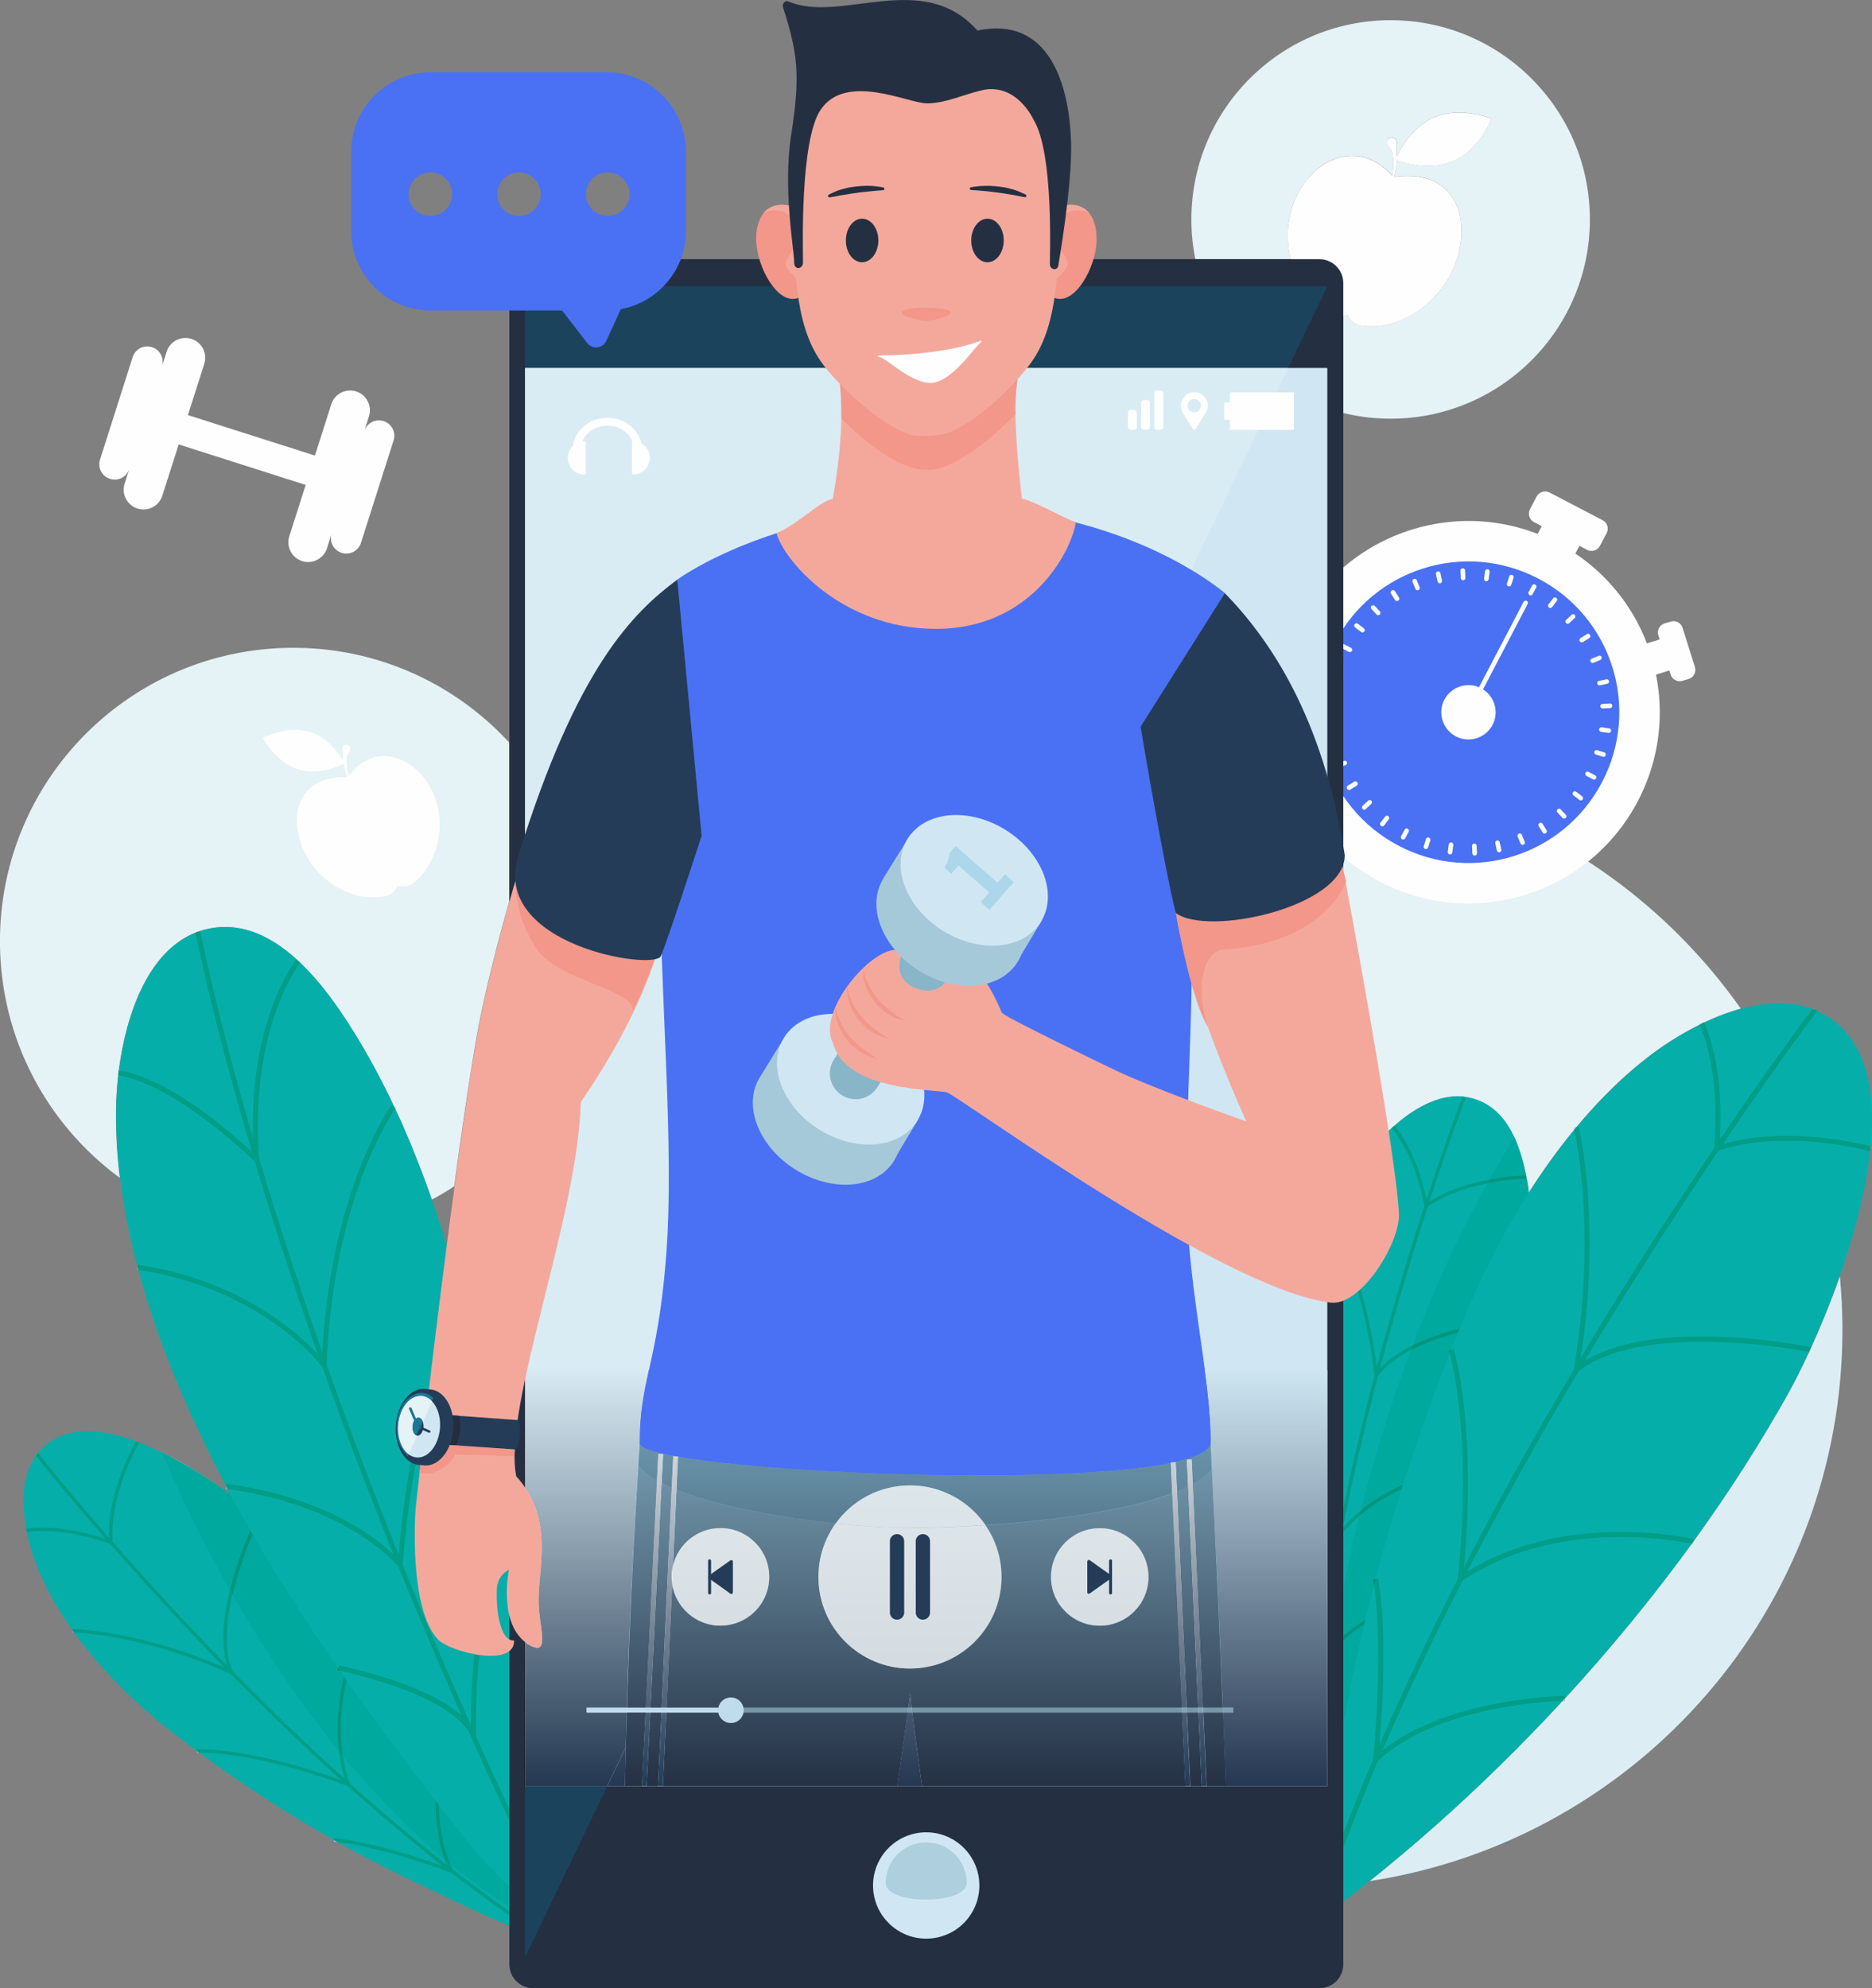 <svg xmlns="http://www.w3.org/2000/svg" xmlns:xlink="http://www.w3.org/1999/xlink" xml:space="preserve" width="165.865" height="176.169" style="shape-rendering:geometricPrecision;text-rendering:geometricPrecision;image-rendering:optimizeQuality;fill-rule:evenodd;clip-rule:evenodd" viewBox="0 0 1079.51 1146.56"><rect x="0" y="0" width="1079.51" height="1146.56" fill="#808080" stroke="none"/><defs><linearGradient id="id0" x1="532.23" x2="532.23" y1="1029.14" y2="787.83" gradientUnits="userSpaceOnUse"><stop offset="0" style="stop-opacity:1;stop-color:#698a9e"/><stop offset="1" style="stop-opacity:1;stop-color:#afcfde"/></linearGradient><linearGradient id="id1" x1="532.23" x2="532.23" y1="1029.14" y2="787.83" gradientUnits="userSpaceOnUse"><stop offset="0" style="stop-opacity:1;stop-color:#6c8fa5"/><stop offset="1" style="stop-opacity:1;stop-color:#d0e7f3"/></linearGradient><linearGradient id="id2" x1="532.23" x2="532.23" y1="1029.14" y2="787.83" gradientUnits="userSpaceOnUse"><stop offset="0" style="stop-opacity:1;stop-color:#cdd4d9"/><stop offset="1" style="stop-opacity:1;stop-color:#e3edf1"/></linearGradient><linearGradient id="id3" x1="532.23" x2="532.23" y1="1029.14" y2="787.83" gradientUnits="userSpaceOnUse"><stop offset="0" style="stop-opacity:1;stop-color:#263852"/><stop offset="1" style="stop-opacity:1;stop-color:#d0e7f3"/></linearGradient><linearGradient id="id4" x1="532.23" x2="532.23" y1="1029.14" y2="787.83" gradientUnits="userSpaceOnUse"><stop offset="0" style="stop-opacity:1;stop-color:#253145"/><stop offset="1" style="stop-opacity:1;stop-color:#89b5c9"/></linearGradient><linearGradient id="id5" x1="532.23" x2="532.23" y1="1029.14" y2="787.83" gradientUnits="userSpaceOnUse"><stop offset="0" style="stop-opacity:1;stop-color:#262f42"/><stop offset="1" style="stop-opacity:1;stop-color:#78abc2"/></linearGradient><linearGradient id="id6" x1="532.23" x2="532.23" y1="1029.14" y2="787.83" gradientUnits="userSpaceOnUse"><stop offset="0" style="stop-opacity:1;stop-color:#6c8fa5"/><stop offset="1" style="stop-opacity:1;stop-color:#d4e9f3"/></linearGradient><linearGradient id="id7" x1="532.23" x2="532.23" y1="1029.14" y2="787.83" gradientUnits="userSpaceOnUse"><stop offset="0" style="stop-opacity:1;stop-color:#243c57"/><stop offset="1" style="stop-opacity:1;stop-color:#fefefe"/></linearGradient><linearGradient id="id8" x1="532.23" x2="532.23" y1="1029.14" y2="787.83" gradientUnits="userSpaceOnUse"><stop offset="0" style="stop-opacity:1;stop-color:#cdd4d9"/><stop offset="1" style="stop-opacity:1;stop-color:#e7eff3"/></linearGradient><linearGradient id="id9" x1="532.23" x2="532.23" y1="1029.14" y2="787.83" gradientUnits="userSpaceOnUse"><stop offset="0" style="stop-opacity:1;stop-color:#6c91a8"/><stop offset="1" style="stop-opacity:1;stop-color:#e5f2f6"/></linearGradient><linearGradient xlink:href="#id3" id="id10" x1="532.23" x2="532.23" y1="1029.14" y2="787.83" gradientUnits="userSpaceOnUse"/><linearGradient xlink:href="#id7" id="id11" x1="532.23" x2="532.23" y1="1029.14" y2="787.83" gradientUnits="userSpaceOnUse"/><linearGradient xlink:href="#id9" id="id12" x1="532.23" x2="532.23" y1="1029.14" y2="787.83" gradientUnits="userSpaceOnUse"/><linearGradient id="id13" x1="531.98" x2="531.98" y1="1029.14" y2="787.83" gradientUnits="userSpaceOnUse"><stop offset="0" style="stop-opacity:1;stop-color:#1e1f22"/><stop offset="1" style="stop-opacity:1;stop-color:#243042"/></linearGradient><linearGradient xlink:href="#id13" id="id14" x1="531.98" x2="531.98" y1="1029.14" y2="787.83" gradientUnits="userSpaceOnUse"/><linearGradient xlink:href="#id7" id="id15" x1="532.23" x2="532.23" y1="1029.14" y2="787.83" gradientUnits="userSpaceOnUse"/><linearGradient xlink:href="#id9" id="id16" x1="532.23" x2="532.23" y1="1029.14" y2="787.83" gradientUnits="userSpaceOnUse"/><linearGradient id="id17" x1="532.47" x2="532.47" y1="1029.14" y2="787.83" gradientUnits="userSpaceOnUse"><stop offset="0" style="stop-opacity:1;stop-color:#cdd8de"/><stop offset="1" style="stop-opacity:1;stop-color:#fefefe"/></linearGradient><linearGradient xlink:href="#id3" id="id18" x1="532.23" x2="532.23" y1="1029.14" y2="787.83" gradientUnits="userSpaceOnUse"/><linearGradient xlink:href="#id7" id="id19" x1="532.23" x2="532.23" y1="1029.14" y2="787.83" gradientUnits="userSpaceOnUse"/><linearGradient xlink:href="#id8" id="id20" x1="532.23" x2="532.23" y1="1029.14" y2="787.83" gradientUnits="userSpaceOnUse"/><linearGradient xlink:href="#id1" id="id21" x1="532.23" x2="532.23" y1="1029.14" y2="787.83" gradientUnits="userSpaceOnUse"/><linearGradient xlink:href="#id8" id="id22" x1="532.23" x2="532.23" y1="1029.14" y2="787.83" gradientUnits="userSpaceOnUse"/><linearGradient id="id23" x1="532.23" x2="532.23" y1="1029.14" y2="787.83" gradientUnits="userSpaceOnUse"><stop offset="0" style="stop-opacity:1;stop-color:#253952"/><stop offset="1" style="stop-opacity:1;stop-color:#d4eaf4"/></linearGradient><linearGradient xlink:href="#id9" id="id24" x1="532.23" x2="532.23" y1="1029.14" y2="787.83" gradientUnits="userSpaceOnUse"/><linearGradient id="id25" x1="532.23" x2="532.23" y1="1029.14" y2="787.83" gradientUnits="userSpaceOnUse"><stop offset="0" style="stop-opacity:1;stop-color:#253952"/><stop offset="1" style="stop-opacity:1;stop-color:#d9ecf4"/></linearGradient><style>.fil10,.fil6,.fil9{fill:#008468;fill-rule:nonzero}.fil6,.fil9{fill:#00957d}.fil6{fill:#009d87}.fil4,.fil43,.fil8{fill:#00a99e;fill-rule:nonzero}.fil4,.fil43{fill:#06aeaa}.fil43{fill:#1b7899}.fil16,.fil19,.fil24{fill:#1c435c;fill-rule:nonzero}.fil16,.fil24{fill:#243042}.fil24{fill:#243c57}.fil20,.fil3,.fil5{fill:#4a71f3;fill-rule:nonzero}.fil20,.fil5{fill:#89b5c9}.fil5{fill:#95c4df}.fil15,.fil23,.fil57{fill:#a6c9d9;fill-rule:nonzero}.fil15,.fil57{fill:#b1d8e9}.fil57{fill:#c0dbeb}.fil1,.fil11,.fil17{fill:#d0e7f3;fill-rule:nonzero}.fil1,.fil11{fill:#d9ecf4}.fil1{fill:#e5f2f6}.fil2,.fil21,.fil22{fill:#f29789;fill-rule:nonzero}.fil2,.fil22{fill:#f4a89c}.fil2{fill:#fefefe}</style></defs><g id="Слой_x0020_1"><g id="_1356234059552"><path d="M789.88 1084.68c38.82-31.01 76.36-66.07 111.14-103.76h1.42v-1.42c26.12-28.46 50.67-58.34 73.1-89.13.35.07.57.14.57.14l.35-1.42c20.44-28.25 39.03-57.2 55.28-86.44 3.26-5.82 7.17-13.63 11.43-22.78.21 0 .28.07.35.07l.28-1.42c5.61-12.28 11.71-26.9 17.17-42.51.99 10.15 1.49 20.44 1.49 30.8 0 160.95-118.16 294.23-272.45 317.94l-.14-.07z" style="fill:#ddedf4;fill-rule:nonzero"/><path d="M774.62 687.54V446.75c94.67 9.94 177.14 60.96 229.23 134.91-7.24 1.99-14.34 4.75-21.15 7.95l-.35.21c-10.43 4.97-20.01 10.93-27.75 16.54-16.61 12.13-31.79 27.11-45.63 43.72l-1.42.35c0 .07.07.43.21 1.06-9.22 11.21-17.81 23.21-25.76 35.56-.64-3.19-1.28-6.17-1.99-9.02v-.21h-.07c-.14-.71-.35-1.42-.57-2.13-4.69-22.78-14.98-40.59-35.2-43.15l-.92-.35s-.07.14-.07.21c-.92-.07-1.92-.14-2.84-.14-12.85 0-25.76 7.66-36.34 16.96l-.14.07c-5.89 5.18-11.07 10.86-15.05 16.04-5.32 6.88-10.08 14.33-14.34 22.21h.14zM249.1 692.01c-6.25-17.88-13.2-35.48-21.22-52.59l.43-.64-1.14-.85c-6.96-14.76-14.69-29.17-23.35-43.08-7.74-12.49-18.17-27.61-30.73-39.6l.07-.07-1.14-.92c-12.21-11.36-26.33-19.66-42.09-19.66-.92 0-1.91 0-2.84.07-4.68.28-9.01 1.21-12.99 2.62l-1.35.29s0 .14.07.21c-28.67 11.36-40.73 49.96-44.5 80.9l-.21 1.28h.07c-.57 5.18-.92 10.08-1.14 14.62-.5 14.69.21 29.59 2.06 44.64C27.16 648.43-.02 598.82-.02 542.76c0-93.39 75.72-169.19 169.19-169.19 49.25 0 93.61 21.08 124.48 54.65v91.62c-5.96 21.01-11.99 44.36-16.54 66.29-4.19 20.51-9.72 57.91-15.19 98.01A157.75 157.75 0 0 1 249 691.8l.07.21zM801.87 241.43c-9.37 0-18.52-1.14-27.25-3.26v-55.99c1.42-.35 2.27-.78 2.27-.78s2.2 5.6 8.44 6.39c1.7.21 3.41.29 5.11.29 21.43 0 42.3-16.47 49.32-37.62 8.02-23.85.28-48.97-27.89-48.97-2.48 0-5.11.21-7.88.57.14-.71.35-1.49.5-2.2.21-.85.28-1.7.5-2.63.14-.85.35-1.77.35-2.62.07-.78.14-1.49.21-2.2 2.41.85 9.58 3.19 18.03 3.19 4.61 0 9.58-.71 14.26-2.7 15.33-6.53 22.28-24.49 22.28-24.49s-8.52-3.48-18.81-3.48c-4.61 0-9.58.71-14.26 2.7-12.21 5.18-19.09 17.6-21.43 22.5v-.43c0-.78 0-1.49-.07-2.27-.07-.71-.07-1.42-.07-2.06 0-.57-.07-1.06-.07-1.42 0-.78.07-1.28.07-1.28.14-.92-.14-1.84-.92-2.56-.57-.49-1.28-.78-1.92-.78-.78 0-1.56.29-2.13.92-1.06 1.14-.99 2.98.14 4.05 0 0 .35.35.85.92.21.28.57.71.78 1.14.21.43.35.92.57 1.49.21.57.29 1.21.35 1.92.07.71.21 1.49.21 2.27s0 1.63.07 2.41c.07.85-.07 1.7-.14 2.56-.07.85-.07 1.7-.29 2.56-.07.57-.21 1.13-.28 1.7-7.1-8.02-15.19-11.5-22.99-11.5-14.76 0-28.67 12.21-34.35 29.03-3.34 9.86-3.55 20.58-1.14 30.59h-55c-1.49-7.38-2.27-15.04-2.27-22.85 0-63.45 51.45-114.9 114.9-114.9 63.44 0 114.9 51.45 114.9 114.9s-51.45 114.9-114.9 114.9h-.07z" class="fil1"/><path d="M944.59 461.79c-28.18 54.01-94.81 74.87-148.82 46.7-54.01-28.17-74.87-94.81-46.7-148.82 28.17-54.01 94.81-74.87 148.82-46.7 54.01 28.18 74.87 94.81 46.7 148.82z" class="fil2"/><path d="m904.28 327.16-21.72-11.35 8.95-17.04 21.71 11.36z" class="fil2"/><path d="M922.66 314.74c-1.42 2.7-4.75 3.76-7.45 2.34l-30.59-15.97c-2.7-1.42-3.76-4.75-2.34-7.45l3.83-7.31c1.42-2.7 4.75-3.76 7.45-2.34l30.59 15.97c2.7 1.42 3.76 4.75 2.34 7.45l-3.83 7.31zM952.4 389.83l-5.54-17.89 13.98-4.4 5.61 17.89z" class="fil2"/><path d="M970.28 392.6c-2.91.92-6.03-.71-6.88-3.62l-7.1-22.57c-.92-2.91.71-6.03 3.62-6.89l3.48-1.06c2.91-.92 6.03.71 6.88 3.62l7.1 22.57c.92 2.91-.71 6.03-3.62 6.89l-3.48 1.06z" class="fil2"/><path d="M923.87 451c-22.21 42.58-74.73 59.05-117.24 36.76-42.51-22.21-59.05-74.73-36.76-117.31 22.21-42.58 74.73-59.04 117.24-36.76 42.58 22.21 59.05 74.73 36.76 117.31z" class="fil3"/><path d="M860.71 418c-3.98 7.66-13.48 10.65-21.15 6.67-7.66-4.05-10.64-13.48-6.67-21.15 4.05-7.66 13.48-10.65 21.15-6.67 7.66 4.04 10.65 13.48 6.67 21.15z" class="fil2"/><path d="M846.23 411.9c-.64-.35-.92-1.14-.57-1.77l32.93-63.02c.35-.64 1.14-.92 1.77-.57.64.35.92 1.14.57 1.77L848 411.33c-.35.64-1.13.92-1.77.57zM882.07 343.2c-.64-.35-.92-1.14-.57-1.77l1.99-3.76c.35-.64 1.14-.92 1.77-.57.64.35.92 1.14.57 1.77l-1.99 3.76c-.35.64-1.14.92-1.77.57zM808.55 484c-.64-.35-.92-1.14-.57-1.77l1.99-3.76c.35-.64 1.14-.92 1.77-.57.64.35.92 1.14.57 1.77l-1.99 3.76c-.35.64-1.14.92-1.77.57zM869.86 338.09c-.71-.21-1.07-.99-.85-1.63l1.28-4.04c.21-.71.92-1.07 1.63-.85.71.21 1.07.92.85 1.63l-1.28 4.05c-.21.71-.92 1.06-1.63.85zM821.89 489.54c-.71-.21-1.07-.92-.85-1.63l1.28-4.04c.21-.71.92-1.07 1.63-.85.71.21 1.06.92.85 1.63l-1.28 4.04c-.21.71-.99 1.07-1.63.85zM856.94 335.18c-.71-.07-1.21-.78-1.14-1.49l.57-4.26c.07-.71.78-1.21 1.49-1.14.71.07 1.21.78 1.13 1.49l-.57 4.26c-.07.71-.78 1.21-1.49 1.13zM836.01 492.73c-.71-.07-1.21-.78-1.14-1.49l.57-4.26c.07-.71.78-1.21 1.49-1.14.71.07 1.21.78 1.14 1.49l-.57 4.26c-.07.71-.78 1.21-1.49 1.13zM843.75 334.61c-.71 0-1.35-.5-1.35-1.28l-.21-4.26c0-.71.5-1.35 1.28-1.35.71 0 1.35.5 1.35 1.28l.21 4.26c0 .71-.57 1.35-1.28 1.35zM850.42 493.37c-.71 0-1.35-.57-1.35-1.28l-.21-4.26c0-.71.57-1.35 1.28-1.35.71 0 1.35.5 1.35 1.28l.21 4.26c0 .71-.57 1.35-1.28 1.35zM830.55 336.32c-.71.14-1.42-.28-1.56-.99l-.92-4.19c-.14-.71.28-1.42.99-1.56.71-.14 1.42.28 1.56.99l.92 4.19c.14.71-.29 1.42-.99 1.56zM864.75 491.45c-.71.14-1.42-.28-1.56-.99l-.92-4.19c-.14-.71.28-1.42.99-1.56.71-.14 1.42.28 1.56.99l.92 4.19c.14.71-.29 1.42-.99 1.56zM817.91 340.29c-.64.29-1.42-.07-1.7-.71l-1.63-3.98c-.28-.71.07-1.42.71-1.7.64-.29 1.42.07 1.7.71l1.63 3.98c.28.64 0 1.42-.71 1.7zM878.52 487.12c-.64.28-1.42-.07-1.7-.71l-1.63-3.98c-.28-.64.07-1.42.71-1.7.64-.28 1.42.07 1.7.71l1.63 3.98c.28.64-.07 1.42-.71 1.7zM806.2 346.39c-.64.35-1.42.21-1.77-.43l-2.27-3.62c-.43-.64-.21-1.42.43-1.84.64-.35 1.42-.21 1.84.43l2.27 3.62c.43.64.21 1.42-.43 1.84h-.07zM891.37 480.53c-.64.35-1.42.21-1.77-.43l-2.27-3.62c-.43-.64-.21-1.42.43-1.85.64-.43 1.42-.21 1.77.43l2.27 3.62c.35.64.21 1.42-.43 1.84zM795.63 354.41c-.5.5-1.35.43-1.85-.07l-2.91-3.12c-.5-.5-.43-1.35.07-1.84.5-.5 1.35-.43 1.85.07l2.91 3.12c.5.57.43 1.35-.07 1.84zM902.86 471.73c-.57.49-1.35.43-1.84-.07l-2.91-3.12c-.5-.57-.43-1.35.07-1.85s1.35-.43 1.84.07l2.91 3.12c.5.57.43 1.35-.07 1.85zM786.69 364.21c-.43.57-1.28.64-1.84.21l-3.41-2.62c-.57-.43-.71-1.28-.21-1.84.43-.57 1.28-.71 1.85-.21l3.4 2.62c.57.43.71 1.28.21 1.85zM912.58 461.08c-.43.57-1.28.71-1.84.21l-3.34-2.62c-.57-.43-.71-1.28-.28-1.84.43-.57 1.28-.71 1.84-.21l3.41 2.62c.57.43.71 1.28.21 1.85zM779.59 375.35c-.35.64-1.14.85-1.77.57l-3.76-1.99c-.64-.35-.92-1.14-.57-1.77.35-.64 1.14-.92 1.77-.57l3.76 1.99c.64.35.92 1.14.57 1.77zM920.39 448.87c-.35.64-1.14.92-1.77.57l-3.76-1.99c-.64-.35-.92-1.13-.57-1.77.35-.64 1.14-.92 1.77-.57l3.76 1.99c.64.35.92 1.14.57 1.77zM774.48 387.56c-.21.71-.99 1.07-1.63.85l-4.05-1.28c-.71-.21-1.06-.92-.85-1.63.21-.71.99-1.07 1.63-.85l4.04 1.28c.71.21 1.07.92.85 1.63zM925.93 435.53c-.21.71-.92 1.07-1.63.85l-4.05-1.28c-.71-.21-1.06-.92-.85-1.63.21-.71.92-1.06 1.63-.85l4.05 1.28c.71.21 1.06.99.85 1.63zM771.57 400.47c-.07.71-.78 1.21-1.49 1.14l-4.26-.57c-.71-.07-1.21-.78-1.14-1.49.07-.71.78-1.21 1.49-1.13l4.26.57c.71.07 1.21.78 1.14 1.49zM929.05 421.48c-.07.71-.71 1.21-1.49 1.14l-4.26-.57c-.71-.07-1.21-.78-1.14-1.49.07-.71.78-1.21 1.49-1.13l4.26.57c.71.07 1.21.78 1.14 1.49zM771 413.74c.07.71-.5 1.35-1.28 1.35l-4.26.21c-.71 0-1.35-.5-1.35-1.28 0-.71.5-1.35 1.28-1.35l4.26-.21c.71 0 1.35.5 1.35 1.28zM929.76 407c0 .71-.5 1.35-1.28 1.35l-4.26.21c-.71 0-1.35-.5-1.35-1.28-.07-.71.5-1.35 1.28-1.35l4.26-.21c.71-.07 1.35.49 1.35 1.28zM772.71 426.87c.14.71-.28 1.42-.99 1.56l-4.19.92c-.71.14-1.42-.28-1.56-.99-.14-.71.28-1.42.99-1.56l4.19-.92c.71-.14 1.42.28 1.56.99zM927.84 392.74c.14.71-.28 1.42-.99 1.56l-4.19.92c-.71.14-1.42-.29-1.56-.99-.14-.71.28-1.42.99-1.56l4.19-.92c.71-.14 1.42.28 1.56.99zM776.68 439.5c.28.64-.07 1.42-.71 1.7l-3.98 1.63c-.64.29-1.42-.07-1.7-.71-.28-.64.07-1.42.71-1.7l3.98-1.63c.64-.29 1.42.07 1.7.71zM923.51 378.9c.29.64-.07 1.42-.71 1.7l-3.9 1.63c-.64.28-1.42-.07-1.7-.71-.28-.64.07-1.42.71-1.7l3.98-1.63c.71-.28 1.42.07 1.7.71h-.07zM782.78 451.29c.43.64.21 1.42-.43 1.77l-3.62 2.27c-.64.43-1.42.21-1.85-.43-.43-.64-.21-1.42.43-1.85l3.62-2.27c.64-.35 1.42-.21 1.77.43l.07.07zM916.91 366.13c.35.64.21 1.42-.43 1.84l-3.62 2.27c-.64.35-1.42.21-1.84-.43-.43-.64-.21-1.42.43-1.84l3.62-2.27c.64-.43 1.42-.21 1.77.43h.07zM790.8 461.79c.5.57.43 1.35-.07 1.85l-3.12 2.91c-.5.5-1.35.43-1.84-.07-.5-.57-.43-1.35.07-1.85l3.12-2.91c.57-.5 1.35-.43 1.84.07zM908.11 354.63c.5.5.43 1.35-.07 1.84l-3.12 2.91c-.57.5-1.35.43-1.84-.07-.5-.57-.43-1.35.07-1.84l3.12-2.91c.57-.5 1.35-.43 1.84.07zM800.59 470.73c.57.43.64 1.28.21 1.84l-2.62 3.41c-.43.57-1.28.71-1.85.21-.57-.43-.71-1.28-.21-1.84l2.62-3.41c.43-.57 1.28-.71 1.84-.21zM897.47 344.83c.57.43.71 1.28.21 1.84l-2.63 3.41c-.43.57-1.28.71-1.84.21-.57-.43-.71-1.28-.21-1.84l2.63-3.41c.43-.57 1.28-.71 1.84-.21zM804 102.12c.14-.71.35-1.49.5-2.2.21-.85.28-1.7.5-2.63.14-.85.35-1.77.35-2.62.07-.78.14-1.49.21-2.2 3.69 1.35 18.95 6.17 32.29.5 15.33-6.53 22.28-24.49 22.28-24.49s-17.81-7.31-33.14-.78c-12.21 5.18-19.09 17.6-21.43 22.5v-.43c0-.78 0-1.49-.07-2.27-.07-.71-.07-1.42-.07-2.06 0-.57-.07-1.06-.07-1.42 0-.78.07-1.28.07-1.28.14-.92-.14-1.84-.92-2.56-1.13-1.06-2.98-.99-4.04.14-1.07 1.14-.99 2.98.14 4.05 0 0 .35.35.85.92.21.28.57.71.78 1.14.21.43.35.92.57 1.49.21.57.28 1.21.35 1.92.07.71.21 1.49.21 2.27s0 1.63.07 2.41c.07.85-.07 1.7-.14 2.56-.07.85-.07 1.7-.28 2.56-.07.57-.21 1.13-.28 1.7-20.51-23.13-48.69-8.23-57.34 17.53-7.45 22.14.64 48.61 19.23 61.46 6.25 4.33 12.28 1.14 12.28 1.14s2.2 5.61 8.44 6.39c23.14 2.91 46.77-14.48 54.43-37.33 8.73-25.9-1.21-53.37-35.77-48.4zM200.27 448.23c-.21-.57-.43-1.14-.64-1.77-.28-.64-.43-1.35-.57-2.06-.14-.71-.43-1.42-.5-2.13-.14-.64-.21-1.21-.35-1.77-2.91 1.42-14.9 6.67-26.33 3.12-13.06-4.04-20.3-18.1-20.3-18.1s13.91-7.52 26.97-3.48c10.36 3.19 17.11 12.77 19.37 16.54v-.35c-.07-.64-.14-1.21-.14-1.84 0-.57-.07-1.14-.14-1.7 0-.5 0-.85-.07-1.21-.07-.64-.14-1.06-.14-1.06-.21-.71 0-1.56.5-2.13.85-.99 2.34-1.06 3.34-.21.99.85 1.06 2.34.21 3.34 0 0-.28.29-.57.85-.14.28-.43.64-.5.99-.14.35-.21.78-.35 1.21-.14.43-.14.99-.14 1.63 0 .57-.07 1.21 0 1.84.07.64.07 1.35.14 1.99.07.71.21 1.35.35 2.06.14.71.21 1.42.43 2.06.14.5.29.92.43 1.42 14.83-20.65 39.03-10.86 48.33 9.44 7.95 17.46 3.55 39.74-10.5 51.81-4.75 4.05-9.94 1.92-9.94 1.92s-1.35 4.75-6.31 5.96c-18.67 4.33-39.39-7.88-47.55-25.83-9.3-20.44-3.55-43.64 25.12-42.51h-.14zM221.21 242.85a8.845 8.845 0 0 0-11.14 5.75l2.7-8.52c1.92-6.03-1.42-12.42-7.38-14.34-6.03-1.92-12.42 1.42-14.34 7.38l-9.44 29.59-73.24-23.35 9.44-29.59c1.92-6.03-1.42-12.42-7.38-14.33-6.03-1.92-12.42 1.42-14.34 7.38l-2.7 8.52a8.837 8.837 0 0 0-5.75-11.14 8.837 8.837 0 0 0-11.14 5.75L57.69 265a8.833 8.833 0 0 0 5.75 11.14 8.837 8.837 0 0 0 11.14-5.75l-2.7 8.52c-1.92 6.03 1.42 12.42 7.38 14.34 6.03 1.92 12.42-1.42 14.34-7.38l9.44-29.59 73.24 23.35-9.44 29.59c-1.92 6.03 1.42 12.42 7.38 14.34 6.03 1.92 12.42-1.42 14.34-7.38l2.7-8.52a8.837 8.837 0 0 0 5.75 11.14 8.845 8.845 0 0 0 11.14-5.75L226.96 254a8.837 8.837 0 0 0-5.75-11.14z" class="fil2"/><path d="M316.24 1118.39c-21.93-5.75-49.89-20.23-74.02-31.58-50.17-23.56-98.64-53.51-142.43-87.43-31.44-24.34-63.73-58.69-78.56-96.38-7.1-18.1-13.06-47.48.14-64.44 32.08-41.09 117.67 24.91 141.51 47.83 64.72 62.17 120.43 147.62 153.36 231.92v.07z" class="fil4"/><path d="M194.6 1062.26c-1.42-.14-2.06-.21-2.13-.21l.07-.99c.71.43 1.42.78 2.06 1.21zm-81.05-51.52-.07-.99c.43.28.85.64 1.28.92h-1.21v.07zm-70.9-69.34h-.71v-.99c.21.35.5.64.71.99zm-27.54-59.47-.07-.21c0 .07 0 .14.07.21zm5.61-42.51a.866.866 0 0 0-.14-.21l.78-.64c-.21.28-.43.57-.64.78v.07zm58.62-7.88c-.28-.14-.64-.21-.92-.35.07-.07.07-.14.07-.14l.85.5z" class="fil5"/><path d="M293.67 1104.48c-11.21-7.81-22.36-16.04-33.43-24.56-37.61-13.69-59.19-16.96-65.72-17.67-.71-.43-1.42-.78-2.06-1.21l.07-.99c.21 0 20.72 1.21 62.81 16.04-18.81-14.69-37.12-30.23-54.79-46.06-48.47-18.17-78.42-19.37-85.45-19.37h-.35c-.43-.28-.85-.64-1.28-.92l-.07-.99h1.63c6.88 0 35.48 1.14 81.68 17.81-22.64-20.44-44-41.16-63.59-61.1l-.14-.07c-46.77-21.36-84.67-23.78-90.34-23.99-.21-.35-.5-.64-.71-.99v-.99c.43 0 38.68.92 87.5 22.21-25.69-26.26-48.05-50.96-65.79-71.18-16.96-6.25-30.52-7.52-38.89-7.52-5.89 0-9.23.64-9.3.64l-.35-1.7c0-.07 0-.14-.07-.21.35-.07 3.76-.71 9.72-.71 7.95 0 20.44 1.21 36.19 6.53-23.85-27.4-38.61-45.92-40.31-48.12.21-.28.43-.57.64-.78l.78-.57c.43.57 15.54 19.8 40.81 48.75-.85-26.12 14.19-53.3 15.54-55.57.28.14.64.21.92.35l.85.5c-.14.28-17.17 29.88-15.19 57.06 17.74 20.22 40.17 44.99 65.93 71.32-3.76-12.85-1.92-28.81 1.63-43.5.5.85.99 1.77 1.49 2.62-3.55 15.4-4.97 31.86.07 44.14 19.87 20.23 41.66 41.37 64.65 62.1a95.67 95.67 0 0 1-3.41-16.18c.78.92 1.56 1.92 2.34 2.84.85 5.25 2.13 10.65 3.97 15.97 18.1 16.18 36.91 32.08 56.14 47.12-.49-1.06-.92-2.06-1.28-3.12 1.07.92 2.13 1.77 3.19 2.7.5 1.06 1.07 2.2 1.63 3.19a837.555 837.555 0 0 0 32.29 23.77v2.41z" class="fil6"/><path d="M132.5 861.55c-11.71-8.44-25.19-17.1-38.89-23.77 15.47 6.6 36.12 21.72 38.89 23.77z" style="fill:#aac0ce;fill-rule:nonzero"/><path d="M292.67 1098.95c-11.43-7.24-22.43-15.26-32.93-23.85-4.75-10.43-6.46-22.78-6.67-34.28 6.03 7.73 12.14 15.54 18.31 23.28 4.75 5.96 13.41 14.62 22 23.78l-.78 11.14.07-.07zm-36.12-26.54c-21.65-18.17-41.3-38.68-58.76-59.97-2.41-15.76-.71-31.01 2.13-43.57 16.54 23.56 33.57 46.63 51.24 69.41 0 11.21 1.28 23.42 5.39 34.14zm-61.17-62.81c-24.84-30.52-45.35-62.24-61.25-89.99 3.12-13.63 7.95-26.47 11.49-34.85a908.74 908.74 0 0 0 22.43 36.76c8.8 13.63 17.74 27.04 26.9 40.31l-.28 1.42c.5.14.99.21 1.49.35.71 1.07 1.49 2.13 2.2 3.19-2.98 12.28-4.9 27.25-2.98 42.87v-.07zm-62.74-92.61c-25.69-45.21-39.03-79.27-39.03-79.27h.07c13.7 6.67 27.18 15.33 38.89 23.77.21.14.28.21.28.21 3.76 7.03 7.66 13.98 11.57 20.79-3.4 8.02-8.37 20.65-11.71 34.42l-.07.07z" class="fil8"/><path d="M259.74 1075.1c-1.06-.85-2.13-1.77-3.19-2.7-4.12-10.72-5.39-22.92-5.39-34.14.64.85 1.28 1.7 1.92 2.48.21 11.5 1.92 23.85 6.67 34.28v.07zm-62.02-62.6c-.78-.92-1.56-1.92-2.34-2.84-1.92-15.61.07-30.59 2.98-42.87.5.71.99 1.42 1.49 2.13-2.91 12.56-4.61 27.82-2.13 43.57zm-63.59-92.9c-.5-.85-.99-1.77-1.49-2.63 3.34-13.77 8.3-26.47 11.71-34.42.43.71.85 1.42 1.28 2.2-3.48 8.37-8.3 21.22-11.5 34.85z" class="fil9"/><path d="M318.79 1121.94c-3.48-14.83-36.12-43.79-47.33-57.91-36.91-46.27-71.25-92.69-103.33-142.51-51.52-80.2-104.39-189.13-100.99-286.85 1.28-36.12 14.9-97.09 60.04-100 33.78-2.2 60.75 34.49 76.65 60.11 41.87 67.35 62.02 146.19 79.63 222.7 20.23 87.93 32.29 178.41 44.85 268.05l-9.51 36.34v.07z" class="fil4"/><path d="M196.16 963.54c-.5-.14-.99-.21-1.49-.35l.28-1.42c.43.57.78 1.13 1.21 1.77z" class="fil10"/><path d="M131.15 858.72c-.35-.07-.71-.07-.99-.14l.21-1.42c.29.49.57 1.06.85 1.56h-.07zM79.63 732.25c-.21 0-.43-.07-.64-.07l.21-1.42c.14.5.29.99.43 1.49z" class="fil5"/><path d="M227.88 639.35c-.21-.5-.5-.99-.71-1.49l1.14.85s-.21.21-.43.64zM68.2 619.98h-.07l.21-1.28c-.07.43-.07.85-.14 1.28zm104.96-64.87c-.35-.35-.71-.64-1.06-.99l1.14.92s0 .07-.07.07zm-60.25-17.39c0-.14-.07-.21-.07-.21l1.35-.28c-.43.14-.85.35-1.28.5z" class="fil11"/><path d="M293.67 1049.76c-8.16-17.39-15.97-34.49-23.42-51.24-4.12-6.74-19.37-22.57-74.02-34.99-.43-.57-.78-1.14-1.21-1.77l.28-1.42c41.73 9.3 61.53 20.65 70.9 29.03-13.13-29.67-25.27-58.34-36.41-85.8v-.07c-.28-.35-28.03-34.99-98.58-44.85-.28-.5-.57-1.06-.85-1.56l.21-1.42c55.43 7.52 85.23 30.23 96.31 40.66A2811.964 2811.964 0 0 1 186 788.6l-.14-.21c-.35-.43-32.86-44.78-106.24-56.14-.14-.5-.28-.99-.43-1.49l.21-1.42c58.91 8.94 92.05 38.89 103.83 51.6-14.62-41.66-26.61-78.85-36.19-110.92-1.35-1.28-45.21-44.36-78.92-49.96.07-.43.07-.85.14-1.28l.29-1.56c29.52 4.9 65.22 36.33 76.79 47.19-22.78-76.86-31.79-122.78-32.57-126.54.43-.14.85-.35 1.28-.5l1.49-.29c.21.99 8.52 44.43 30.37 119.23-2.06-68.56 24.63-102.62 24.91-102.98l1.14.92c.35.35.71.64 1.07.99-1.63 2.13-29.17 39.39-23.56 112.98 9.65 32.22 21.65 69.69 36.41 111.7 5.04-94.32 39.67-142.29 40.03-142.79l1.21.85c.21.5.5.99.71 1.49-4.19 6.11-36.05 55.57-39.39 147.69 11.99 33.78 25.76 70.33 41.45 109.29 1.77-20.15 4.19-37.75 6.95-53.01.85.5 1.77.92 2.77 1.13-2.98 16.54-5.61 35.7-7.38 57.84 11.92 29.45 25.05 60.32 39.32 92.33 0-14.55.78-28.1 2.06-40.59.92.14 1.92.35 2.84.43-1.42 14.19-2.27 29.88-1.92 46.77 6.17 13.7 12.49 27.61 19.09 41.73v6.81l.07-.15zm-46.77-248.6c.21-.71.43-1.42.64-2.06-.07.71-.14 1.35-.21 2.06h-.42z" class="fil6"/><path d="M754.89 1029.04c-6.25-21.79-8.16-53.23-10.72-79.77-5.39-55.14-4.47-112.13 2.2-167.13 4.83-39.46 17.81-84.81 42.58-116.81 11.92-15.4 34.14-35.49 55.43-32.86 51.74 6.46 38.82 113.83 31.3 146.05-20.3 87.43-65.15 179.05-120.79 250.45v.07z" class="fil4"/><path d="M880.15 678.03c0-.07-.07-.14-.07-.21h.07v.21zM804 649.29l.14-.07c-.07 0-.07.07-.14.07zm40.38-16.82c-.35-.07-.64-.07-.99-.14.07-.14.07-.21.07-.21l.92.35z" class="fil11"/><path d="M774.62 883.41v-2.91c3.19-3.48 6.6-6.67 10.15-9.51-.28 1.06-.57 2.13-.78 3.19-3.26 2.77-6.39 5.89-9.37 9.3v-.07zm0-3.97v-9.8c5.46-26.47 11.64-52.09 17.95-76.15v-.14c-3.55-32.15-11.71-57.48-17.95-73.1v-5.11c6.17 14.48 15.12 39.96 19.3 73.17 9.44-35.49 19.16-67.35 27.47-92.9-5.68-30.3-18.59-44.78-18.74-44.92l1.35-1.21c.07 0 .07-.07.14-.07.57.64 12.49 13.91 18.52 42.44 11.28-34.49 19.73-56.63 20.72-59.26.35 0 .64.07.99.14l.92.35c-.29.71-9.02 23.49-21.01 60.04 10.86-6.95 23.91-10.72 34.7-12.7-.43.71-.85 1.49-1.21 2.2-10.93 2.2-23.99 6.17-34.42 13.48-8.3 25.55-18.1 57.56-27.54 93.18 4.97-5.32 11.57-9.72 18.95-13.34-.35.92-.71 1.84-1.07 2.77-7.73 4.05-14.48 8.94-19.02 14.98-7.1 27.04-13.98 56.06-20.01 85.94h-.07z" class="fil6"/><path d="M881.5 688.04c-.35-3.12-.78-6.25-1.35-9.23v-.78c.71 2.84 1.35 5.89 1.99 9.01-.21.29-.43.64-.64.99zm-1.56-10.22c-.14-.71-.29-1.42-.43-2.13.21.71.35 1.42.57 2.13h-.14z" style="fill:#ccd7db;fill-rule:nonzero"/><path d="M774.62 994.91V945.8c3.83-3.34 7.95-6.39 12.21-9.15a1060.13 1060.13 0 0 0-11.5 54.72c-.21 1.21-.43 2.34-.64 3.55h-.07zm0-51.67V916.7c1.99-10.57 5.04-25.12 9.37-42.58 7.66-6.6 16.11-11.64 24.41-15.54-5.39 17.24-10.43 34.56-15.05 52.02l-1.42.29c0 .07.21 1.06.5 3.12-1.7 6.6-3.41 13.27-4.97 19.87-4.4 2.77-8.73 5.89-12.85 9.3v.07zm10.15-72.31c6.53-25.98 15.9-57.91 28.88-92.4 8.44-4.4 18.1-7.66 27.32-10.15-1.35 3.34-2.7 6.67-4.05 10.08l-1.35.43c0 .07.21.64.49 1.77-9.79 24.77-18.73 49.96-26.82 75.51-8.23 3.69-16.61 8.52-24.41 14.83l-.07-.07zm29.95-95.24c11.43-30.02 25.62-61.88 43.08-93.32 12.49-2.48 22.21-2.63 22.43-2.63v-.99c.57 2.98.99 6.1 1.35 9.22-13.91 21.79-25.62 44.78-34.99 66.85-1.56 3.69-3.12 7.38-4.61 11.07-9.08 2.34-18.66 5.53-27.18 9.72l-.07.07zm44.28-95.6c4.54-8.09 9.3-16.18 14.34-24.2 0 0 3.19 7.88 6.25 19.73.14.71.28 1.42.43 2.13-1.35 0-9.94.28-21.01 2.41v-.07z" class="fil8"/><path d="M880.15 678.74c-.07-.35-.14-.64-.14-.99h.14c0 .07.07.14.07.21v.78h-.07z" style="fill:#bed0d7;fill-rule:nonzero"/><path d="M774.62 945.79v-2.56c4.04-3.4 8.44-6.53 12.85-9.3-.21.92-.43 1.77-.64 2.7-4.19 2.77-8.37 5.75-12.21 9.15zm9.37-71.68c.28-1.07.5-2.13.78-3.19 7.81-6.32 16.18-11.14 24.41-14.83-.28.85-.49 1.63-.78 2.48-8.3 3.9-16.68 8.94-24.41 15.54zm29.66-95.59c.35-.92.71-1.84 1.07-2.77 8.59-4.26 18.17-7.38 27.18-9.72-.35.78-.64 1.56-.99 2.41-9.23 2.48-18.88 5.75-27.32 10.15l.07-.07zm44.14-96.16c.43-.71.85-1.49 1.21-2.2 11.07-2.06 19.66-2.34 21.01-2.41.07.35.14.64.14.99v.99c-.21 0-9.94.14-22.43 2.63h.07z" class="fil9"/><path d="M758.01 1109.02c0-33.5 10.15-78.85 17.25-117.59 14.76-80.55 39.32-161.03 71.25-236.47 22.92-54.08 59.9-113.12 108.09-148.47 23.21-16.96 62.95-36.48 92.04-24.06 70.83 30.31 8.66 177.49-15.04 220.21-64.44 115.89-165.57 227.67-273.59 306.44v-.07z" class="fil4"/><path d="M901.02 980.92c.43-.5.92-.99 1.35-1.49v1.42h-1.42l.07.07zm75.01-90.49s-.21-.07-.57-.14c.29-.43.64-.85.92-1.28l-.35 1.42zm67.42-110.57s-.14 0-.35-.07c.21-.43.43-.92.64-1.35l-.28 1.42z" style="fill:#c7e1ee;fill-rule:nonzero"/><path d="M1078.65 662.63c.07-.5.07-.99.14-1.42.14.07.21.07.21.07l-.35 1.35z" class="fil15"/><path d="M907.83 651.49c-.14-.64-.21-.99-.21-1.06l1.42-.35c-.35.49-.78.92-1.14 1.42h-.07zm74.52-61.67.35-.21c-.14.07-.21.14-.35.14v.07z" class="fil11"/><path d="M1046.71 582.37c-.43-.21-.92-.35-1.42-.57.14-.14.21-.28.21-.28l1.14.85h.07z" class="fil15"/><path d="M792.44 914.07c-.29-2.06-.5-3.05-.5-3.12l1.42-.28c-.28 1.14-.57 2.27-.92 3.41zm43.58-133.42c-.29-1.14-.5-1.7-.5-1.77l1.35-.43c-.28.71-.57 1.42-.85 2.2z" class="fil10"/><path d="M774.62 1065.66v-8.16c5.46-14.34 11.21-28.67 17.25-42.94 5.39-58.91 1.91-90.91.57-100.49.28-1.14.57-2.27.92-3.41l1.42-.28c.07.28 6.11 30.09.78 95.74 13.98-32.36 29.24-64.44 45.14-95.59v-.07c7.81-77.57-2.27-120.93-4.69-129.87.28-.71.57-1.42.85-2.2l1.42-.43c.14.43 13.34 42.58 5.96 125.69 20.65-39.96 42.23-78.35 63.3-113.83v-.21c12.92-74.87 2.06-129.94.28-138.18.35-.5.78-.92 1.14-1.42l1.42-.35c.14.57 13.27 55.64 1.14 133.35 27.89-46.63 54.72-87.86 76.86-120.79 4.33-45.42-8.16-71.11-8.3-71.39l2.2-1.14c.14-.07.21-.14.35-.14.57 1.14 11.99 24.91 9.01 67.84 30.16-44.42 51.1-72.39 53.58-75.72.5.21.92.35 1.42.57l1.14.85c-.64.85-22.43 29.66-54.29 76.72 11.99-3.55 24.69-4.82 36.62-4.82 24.91 0 46.06 5.39 48.62 6.03-.07.5-.07.99-.14 1.42l-.35 1.42c-.35-.07-22.21-6.03-48.05-6.03-12.77 0-26.61 1.42-39.25 5.82-22.21 32.93-49.11 74.38-77.07 121.07 18.17-10.86 43.79-14.05 67.56-14.05 31.94 0 60.47 5.75 62.6 6.17l-.29 1.42c-.21.43-.43.92-.64 1.35-3.34-.64-31.01-5.89-61.74-5.89-25.69 0-53.51 3.69-70.9 16.82-21.43 35.98-43.36 75.08-64.37 115.75 29.66-18.38 63.09-22.85 88.78-22.85 24.27 0 41.52 4.05 41.87 4.12l-.35 1.42c-.28.43-.64.85-.92 1.28-3.19-.71-19.16-3.9-40.66-3.9-26.4 0-61.25 4.83-91.34 25.12-16.32 31.94-31.94 64.79-46.2 97.94 37.54-30.3 104.47-31.51 105.1-31.51v1.42c-.43.5-.92.99-1.35 1.49-10.15.35-73.59 3.76-106.38 34.63-7.1 16.68-13.77 33.43-20.01 50.1v.15z" class="fil6"/><path d="M774.62 1132.8c0 7.59-6.17 13.77-13.77 13.77H307.5c-7.59 0-13.77-6.17-13.77-13.77V163.23c0-7.59 6.17-13.77 13.77-13.77h453.35c7.59 0 13.77 6.17 13.77 13.77v969.57z" class="fil16"/><path d="M302.82 1030.11H765.4V212.19H302.82zM564.77 1087.31c0 16.89-13.7 30.66-30.66 30.66-16.89 0-30.66-13.7-30.66-30.66 0-16.89 13.7-30.66 30.66-30.66 16.89 0 30.66 13.7 30.66 30.66z" class="fil17"/><path d="M534.11 1095.47c-11.71 0-23.35-3.19-23.35-9.65 0-12.91 10.43-23.35 23.35-23.35 12.92 0 23.35 10.43 23.35 23.35 0 6.46-11.71 9.65-23.35 9.65z" style="fill:#adcfde;fill-rule:nonzero"/><path d="M374.22 790.16h-70.33c10.79-48.83 29.88-110.78 30.94-154.43 30.02-43.86 41.8-76.57 46.41-94.74 2.27 70.97 6.95 133.42 2.7 186.01-2.48 30.87-6.46 48.4-9.72 63.16z" class="fil11"/><path d="M742.83 212.19H302.82v-47.12H765.4z" class="fil19"/><path d="M302.82 488.83V212.2h439.93L686.9 328.59c-24.63-14.69-72.03-36.2-138.6-36.2-101.27 0-157.76 41.87-157.76 41.87s-7.31 53.16-9.65 110.57l-66 6.6s-5.18 15.12-11.99 37.33l-.07.07z" class="fil11"/><path d="M302.82 1128.54v-98.43h47.27z" class="fil19"/><path d="M524.88 976.59c1.56 14.83 3.98 33.22 6.89 53.58h175.15c-2.13-61.88-5.11-126.25-8.73-197.51 0 0-178.56-.43-329.23-.43-4.4 66.78-7.31 131.36-8.52 197.93h156.91l7.52-53.58z" class="fil20"/><path d="M380.11 479.74c.14 96.59 9.3 180.05 3.83 247.25-4.83 59.26-15.04 69.48-14.98 105.25 0 17.03 319.78 31.3 329.23.43.57-38.75-14.69-94.03-14.12-153.44.64-62.17 5.89-124.83 1.35-168.05l20.94-169.12s-56.85-49.68-158.05-49.68c-101.27 0-157.76 41.87-157.76 41.87s-10.5 76.72-10.43 145.48z" class="fil3"/><path d="M436.39 142.57c2.06 15.19 13.77 34.63 25.05 28.74 9.08-4.75 16.68-12.63 14.69-27.75-1.99-15.19-9.94-22.64-22-25.05-12.99-2.62-19.73 8.87-17.74 24.06z" class="fil21"/><path d="M439.94 123.48c2.41-2.98 15.4-4.61 19.16 6.74l-1.42-10.72s-4.19-1.99-9.15-1.21c-6.46 1.07-8.66 5.18-8.66 5.18h.07z" class="fil22"/><path d="M632.05 142.57c-1.99 15.19-13.77 34.63-25.05 28.74-9.08-4.75-16.68-12.63-14.69-27.75 2.06-15.19 9.94-22.64 22-25.05 12.99-2.62 19.73 8.87 17.74 24.06z" class="fil21"/><path d="M628.5 123.48c-2.41-2.98-15.47-4.61-19.23 6.74l1.42-10.72s4.19-1.99 9.15-1.21c6.46 1.07 8.66 5.18 8.66 5.18zM587.48 215.17c-4.75 16.61.71 63.09 1.84 72.39 5.53.71 25.34 11.64 31.09 13.7-2.7 16.68-25.48 61.39-80.62 61.39s-88.43-40.59-91.98-55.21c11.64-4.61 25.12-18.67 32.36-19.73 0 0 8.94-45.49 3.12-72.74l104.25.14-.07.07z" class="fil22"/><path d="M587.12 216.67s-2.2 12.07-1.49 22.14c0 0-29.88 32.22-51.17 32.22-21.29 0-49.25-29.74-49.25-29.74s.21-18.81-2.2-27.68l104.11 3.05z" class="fil21"/><path d="M457.75 111.06c0 42.23 34.21 76.43 76.43 76.43 42.23 0 76.43-34.21 76.43-76.43 0-56.7-34.21-83.96-76.43-83.96-42.23 0-76.43 28.46-76.43 83.96z" class="fil22"/><path d="M457.75 111.06c0 40.88 0 75.08 15.61 97.37 9.37 13.41 33.78 36.41 51.45 42.23 4.4 1.42 16.96.71 21.29-.85 17.53-6.17 39.96-28.6 48.97-41.37 15.61-22.21 15.61-56.42 15.61-97.37H457.75z" class="fil22"/><path d="M487.77 138.67c0 6.96 4.19 12.56 9.37 12.56 5.18 0 9.37-5.68 9.37-12.56 0-6.95-4.19-12.56-9.37-12.56-5.18 0-9.37 5.61-9.37 12.56zM560.08 138.67c0 6.96 4.19 12.56 9.37 12.56 5.18 0 9.37-5.68 9.37-12.56 0-6.95-4.19-12.56-9.37-12.56-5.18 0-9.37 5.61-9.37 12.56zM509.34 109.64s-.5.07-1.35.14c-.85 0-2.06.21-3.55.28-1.49.14-3.12.28-4.97.5-1.77.28-3.76.35-5.68.71-1.92.29-3.83.5-5.61.85-1.77.35-3.48.5-4.9.85-2.84.57-4.83.85-4.83.85h-.07c-.43.07-.85-.28-.92-.71-.07-.35.14-.64.43-.85 0 0 1.77-.92 4.61-2.13 1.42-.64 3.12-.99 4.97-1.49 1.84-.57 3.83-.78 5.89-1.07 1.99-.28 4.05-.35 5.89-.43 1.92 0 3.69 0 5.18.21 1.49.14 2.77.35 3.62.49.92.14 1.35.29 1.35.29.43.14.71.57.57.99-.07.35-.35.57-.71.57l.07-.07zM560.01 108.01s.5-.14 1.35-.28c.85-.14 2.13-.29 3.62-.43 1.49-.14 3.26-.14 5.18-.14 1.92.14 3.9.14 5.89.43 1.99.28 4.05.5 5.82 1.06 1.84.5 3.55.85 4.97 1.49 2.84 1.14 4.61 2.06 4.61 2.06.43.21.57.71.35 1.06-.14.29-.49.5-.85.43h-.07s-1.99-.29-4.82-.92c-1.42-.35-3.12-.49-4.9-.85-1.77-.35-3.69-.57-5.61-.85-1.92-.28-3.83-.43-5.68-.71-1.84-.14-3.55-.35-4.97-.43-1.49-.14-2.7-.21-3.55-.29-.85-.07-1.35-.07-1.35-.07-.43 0-.78-.43-.78-.85 0-.35.28-.64.57-.71h.21z" class="fil16"/><path d="M547.59 179.19c-4.9-2.34-22.5-2.48-26.68 0-4.19 2.48 8.8 5.82 13.34 5.82 4.54 0 17.25-3.69 13.34-5.82z" class="fil21"/><path d="M564.56 196.86c-15.9 5.89-41.45 8.16-56.78 8.09-1.92 0-2.63.43-.07 1.14 4.47 1.35 18.88 15.9 30.23 14.62 11.36-1.28 23.85-20.22 27.32-22.99 1.49-1.14.71-1.42-.71-.92v.07z" class="fil2"/><path d="M515.37 669.66c-10.01 15.97-35.49 18.1-56.78 4.75-21.29-13.41-30.44-37.19-20.37-53.23 10.08-15.97 35.49-18.1 56.78-4.69s30.45 37.19 20.37 53.16z" class="fil23"/><path d="m438.23 621.19 15.33-24.92 76.01 49.11-15.97 26.69-59.19-19.09z" class="fil23"/><path d="M528.93 646.45c-10.01 15.97-35.34 18.17-56.56 4.9-21.22-13.34-30.23-37.05-20.16-53.09 10.08-15.97 35.34-18.17 56.56-4.9 21.15 13.34 30.23 37.05 20.16 53.01v.07z" class="fil17"/><path d="M542.34 564.98s-28.32-11.57-26.76-33.64c.85-12.28 11.43 1.14 22.85 8.59 16.82 11.07 27.46 16.04 39.53 44.57l-25.48-.14-10.08-19.44-.07.07z" class="fil22"/><path d="m571.23 526.73-24.91-16.25-65.36 100.35h.07a14.583 14.583 0 0 0-2.48 8.16c0 8.23 6.67 14.9 14.9 14.9 5.47 0 10.22-2.98 12.85-7.45l65.01-99.78-.07.07z" class="fil20"/><path d="M578.11 584.35c4.97 3.98 61.88 31.3 61.88 31.3 22 11.07 78.77 31.09 78.77 31.09s-42.3-91.27-42.3-139.03c0-34.56 93.32-32.5 93.32-32.5s34.99 184.45 36.91 224.47c.85 17.17-21.86 53.44-39.18 51.52-61.32-6.96-211.48-116.82-221.21-121.14-4.47-1.99-58.41-.07-65.86-28.32-10.65-19.23 26.97-61.53 40.52-52.87-2.98 4.19-4.4 13.91 3.34 19.02 7.88 5.18 17.1 4.12 20.94-1.7l33 18.31-.14-.15z" class="fil22"/><path d="M586.63 554.97c-10.01 15.97-35.49 18.1-56.78 4.75-21.29-13.41-30.44-37.19-20.37-53.16 10.08-15.97 35.49-18.1 56.78-4.75 21.29 13.41 30.45 37.19 20.37 53.23v-.07z" class="fil23"/><path d="m509.41 506.5 15.4-24.84 76.01 49.11-15.97 26.68-59.26-19.08z" class="fil23"/><path d="M600.18 531.76c-10.01 15.97-35.34 18.17-56.56 4.9-21.22-13.34-30.23-37.05-20.16-53.08 10.08-15.97 35.34-18.17 56.56-4.9 21.15 13.27 30.23 37.05 20.16 53.01v.07z" class="fil17"/><path d="M696.56 592.37c-6.39-18.45-4.83-44 9.58-44.85 14.41-.85 55.21-5.96 70.12-39.1l-2.13-8.09-96.02 26.04s7.59 47.12 18.45 66z" class="fil21"/><path d="M706.35 342.07c25.83 26.68 56.42 70.97 69.12 150.95.21 30.09-79.34 47.33-97.44 33.43-6.67-25.98-20.3-107.38-20.3-107.38l48.61-77z" class="fil24"/><path d="M481.8 580.23c-1.28 11.07 8.52 27.61 24.2 30.16 0 0-10.65-5.61-17.1-14.05-6.46-8.44-7.1-16.11-7.1-16.11zM488.55 568.74c-1.28 11.07 8.52 27.61 24.2 30.16 0 0-10.65-5.61-17.1-14.05-6.46-8.44-7.1-16.11-7.1-16.11zM274.22 918.05c-5.11 9.86-1.84 28.81 11.99 36.76 0 0-7.95-9.01-11-19.16s-.92-17.6-.92-17.6h-.07zM259.67 919.96c-5.11 9.86.78 26.11 14.55 34.06 0 0-9.08-6.39-12.14-16.61-3.05-10.15-2.48-17.46-2.48-17.46h.07zM249.24 922.45c-.71 7.45-.43 20.08 13.13 28.39 0 0-7.52-4.83-10.22-15.12-2.77-10.22-2.84-13.27-2.84-13.27h-.07zM497.77 558.38c-1.28 11.07 8.52 27.61 24.2 30.16 0 0-10.65-5.61-17.1-14.05-6.46-8.44-7.1-16.11-7.1-16.11z" class="fil21"/><path d="m584.64 508.7-29.31-25.62-14.05 16.11 29.31 25.55z" class="fil17"/><path d="m570.59 524.74 14.05-16.11-5.11-4.47-4.26 4.9-24.2-21.15-3.55 4.12c-.28 2.84-1.07 5.32-2.84 8.44l3.9 3.41 4.19-4.75 17.67 15.47-4.97 5.68 5.11 4.47z" style="fill:#acd6e9;fill-rule:nonzero"/><path d="M610.97 143.28s5.53 6.18 4.68 9.58c-.85 3.41-6.6 8.09-6.6 8.09l1.92-17.6v-.07zM457.89 143.28s-5.53 6.18-4.69 9.58c.85 3.41 6.6 8.09 6.6 8.09l-1.92-17.6v-.07z" class="fil22"/><path d="M534.18 59.61c10.86 0 20.01-4.61 31.51-7.45 20.51-5.11 30.37 16.96 30.37 16.96 11.78 19.3 9.23 79.84 9.37 83.32.14 3.48 4.83 3.98 4.97 0 0 0 8.02-45.92 7.24-70.47-.99-32.5-12.21-73.1-54.01-64.37-31.79-35.77-78.56-3.69-109.15-16.82-1.63-.71-3.62 1.42-2.98 3.34 8.52 26.47 10.15 39.1 4.75 73.6-4.9 31.37 1.7 65.65 1.7 73.66 0 4.61 5.11 3.98 5.11-.14 0-6.46-1.92-69.91 10.15-87.93 14.62-21.72 50.46-3.76 61.03-3.76l-.07.07z" class="fil16"/><path d="m684.42 841.83 8.59 188.28h2.77l-8.66-188.43zM675.19 843.32l8.45 186.79h2.7l-8.38-186.86zM379.61 838.42l-9.51 191.69h2.77l9.51-191.55zM388.2 839.77l-8.73 190.34h2.77l8.73-190.2z" class="fil2"/><path d="M765.4 1030.11h-58.55c-.5-14.05-.99-28.18-1.56-42.51h5.75v-2.77h-5.89c-1.92-48.05-4.26-98.15-7.03-152.16.21-12.56-1.28-26.9-3.41-42.51h70.69v239.95z" style="fill:url(#id18)"/><path d="M531.77 1030.11h-14.4l5.96-42.51h2.77c1.49 12.56 3.4 26.97 5.68 42.51zm-5.96-45.28h-2.06l1.14-8.23c.28 2.63.57 5.39.92 8.23z" style="fill:url(#id3)"/><path d="M360.38 1030.11h-10.29l10.79-22.43c-.21 7.45-.35 14.9-.5 22.43z" style="fill:url(#id10)"/><path d="M302.82 1030.11h-.5v-83.53c.14.14.35.29.5.43v83.1z" style="fill:url(#id13)"/><path d="M302.82 858.01c-.14-.21-.35-.5-.5-.71v-60.11c.14-.78.35-1.63.5-2.41v63.23z" style="fill:url(#id14)"/><path d="M350.09 1030.11h-47.27v-83.1c.99.78 2.06 1.49 3.26 2.06 1.56.78 2.77 1.13 3.69 1.13 5.68 0 1.21-13.41.78-25.19-.64-18.31 7.95-43.79-7.73-67.14v-63.23c.28-1.49.64-2.98.99-4.54h70.33c-2.98 13.63-5.32 24.91-5.25 42.01l-1.56 12.07c.21.35.5.64.71.99-2.98 47.05-5.18 93.04-6.6 139.67h-23.13v2.77h23.07c-.21 6.67-.35 13.41-.57 20.15l-10.79 22.43.07-.07z" style="fill:url(#id25)"/><path d="M706.92 1030.11h-11.07l-1.92-42.51h11.43c.57 14.34 1.14 28.53 1.56 42.51zm-13.84 0h-6.67l-1.92-42.51h6.6l1.92 42.51h.07zm-9.44 0H531.77c-2.27-15.61-4.19-30.02-5.68-42.51h155.63l1.92 42.51zm-166.28 0H382.24l1.99-42.51H523.4l-5.96 42.51h-.07zm-137.89 0h-6.6L375 987.6h6.46l-1.99 42.51zm-9.37 0h-9.72c.14-7.52.29-14.98.5-22.43.14-6.74.35-13.41.57-20.15h10.86l-2.13 42.51-.07.07zm335.04-45.28h-11.5l-5.89-129.02c4.61-2.56 8.3-5.32 10.86-8.38l-.57-14.76c2.77 54.01 5.11 104.11 7.03 152.16h.07zm-14.19 0h-6.6l-5.61-124.76c2.27-.92 4.4-1.92 6.39-2.91l5.82 127.67zm-9.37 0H525.8c-.35-2.84-.64-5.61-.92-8.23l-1.13 8.23H384.37l3.27-71.61c1.92 13.7 13.63 24.27 27.89 24.27 15.54 0 28.1-12.56 28.1-28.1 0-15.54-12.56-28.1-28.1-28.1-13.34 0-24.49 9.23-27.4 21.72l1.99-43.93c23.77 9.65 60.25 16.18 91.76 19.52-6.25 8.66-9.86 19.3-9.86 30.8 0 29.17 23.63 52.8 52.8 52.8 29.17 0 52.8-23.63 52.8-52.8 0-11.07-3.41-21.36-9.23-29.81 36.19-2.41 80.05-7.88 107.73-18.38l5.53 123.7-.07-.07zm-47.41-103.54c-15.54 0-28.1 12.56-28.1 28.1 0 15.54 12.56 28.1 28.1 28.1 15.54 0 28.1-12.56 28.1-28.1 0-15.54-12.56-28.1-28.1-28.1zM381.59 984.83h-6.46l6.39-129.66c1.84.92 3.76 1.84 5.82 2.77l-5.82 126.89h.07zm-9.16 0h-10.86c1.42-46.56 3.62-92.62 6.6-139.67 2.41 3.05 6.1 5.82 10.79 8.52l-6.46 131.15h-.07z" style="fill:url(#id4)"/><path d="M368.04 845.23c-.29-.35-.5-.64-.71-.99l1.56-12.07c-.28 4.33-.57 8.66-.85 12.99v.07z" style="fill:url(#id23)"/><path d="M568.31 879.51c-9.51-13.84-25.48-22.92-43.57-22.92-17.67 0-33.28 8.66-42.87 22-31.51-3.34-67.99-9.94-91.76-19.52l.85-19.09c35.55 6.17 108.3 10.79 174.09 10.79 44.42 0 85.66-2.06 110.14-7.17l.78 17.53c-27.61 10.5-71.54 15.97-107.73 18.38h.07zm110.43-19.45-.78-16.89-1.14.07c12.21-2.7 19.94-6.17 21.29-10.57l.57 14.76c-2.62 3.05-6.31 5.82-10.86 8.37l-.64-14.12-2.77.14.71 15.4c-1.99.99-4.12 1.99-6.39 2.91v-.07zm-291.33-2.13c-2.06-.92-4.05-1.85-5.82-2.77l.85-16.61-2.77-.14-.78 15.26c-4.68-2.63-8.3-5.47-10.79-8.52.28-4.33.57-8.66.85-12.99 0 2.7 7.88 5.25 21.22 7.66l-1.92-.07-.85 18.17z" style="fill:url(#id5)"/><path d="M565.05 850.77c-65.79 0-138.53-4.61-174.09-10.79v-.14l-.85-.07c-13.34-2.34-21.22-4.97-21.22-7.66-.07-17.17 2.34-28.39 5.25-42.01H694.7c2.06 15.61 3.55 29.95 3.4 42.51-1.35 4.4-9.08 7.88-21.29 10.57l-1.63.07v.29c-24.48 5.11-65.79 7.17-110.14 7.17v.07zm-196.16-18.59zm329.22.43z" style="fill:#4a71f3"/><path d="M695.78 1030.11h-2.77l-1.92-42.51h2.77l1.92 42.51zm-2.06-45.28h-2.77l-5.82-127.67-.71-15.4 2.77-.14.64 14.12 5.89 129.02v.07z" style="fill:url(#id7)"/><path d="M686.34 1030.11h-2.77l-1.92-42.51h2.77l1.92 42.51zm-2.06-45.28h-2.77l-5.54-123.7-.78-17.53v-.29l1.63-.07 1.14-.07.78 16.89 5.61 124.76h-.07z" style="fill:url(#id11)"/><path d="M372.87 1030.11h-2.77l2.13-42.51H375l-2.13 42.51zm2.27-45.28h-2.77l6.46-131.15.78-15.26 2.77.14-.85 16.61-6.39 129.66z" style="fill:url(#id19)"/><path d="M382.24 1030.11h-2.77l1.99-42.51h2.77l-1.99 42.51zm2.06-45.28h-2.77l5.82-126.89.85-18.17 1.92.07.85.07v.14l-.85 19.09-1.99 43.93c-.49 2.06-.71 4.19-.71 6.46 0 1.35.07 2.62.28 3.9l-3.26 71.61-.14-.21z" style="fill:url(#id15)"/><path d="M297.57 851.19c22.78 25.05 12.35 53.79 13.06 73.88.5 13.7 6.46 29.66-4.47 23.99-19.66-10.15-12.7-43.72-12.7-43.72s-6.6 2.56-6.96 11.28c-.49 14.76 2.63 29.95 9.94 29.38.5 16.04-36.98 6.81-43.93-.64-16.54-17.46-13.34-71.96-12.7-76.79 1.28-10.57 4.4-40.52 4.4-40.52 5.68-49.96 23.07-193.39 33.07-241.93 12.63-61.53 37.68-134.77 37.68-134.77l74.73-7.52-5.47 80.76s-1.7 41.45-49.32 111c-1.63 66.35-44.99 175.15-37.26 215.46l-.07.15z" class="fil22"/><path d="M242 849.13s4.26 1.7 8.52 0 10.57-6.1 11.78-10.29l34.14.92.43-3.41-37.19-3.62-8.09 6.6-9.23 5.18-.35 4.61z" class="fil21"/><path d="m296.93 835.86-39.46-2.76 1.35-17.04 39.39 2.84z" class="fil24"/><path d="M299.77 827.56c-.35 4.68-1.63 8.44-2.84 8.3-1.21-.07-1.92-3.97-1.49-8.66.35-4.69 1.63-8.44 2.84-8.3 1.21.07 1.92 3.98 1.49 8.66z" class="fil24"/><path d="m263.15 833.45-3.83-.29 3.83.29z" style="fill:#93605d;fill-rule:nonzero"/><path d="m264.92 816.49-3.97-.28z" style="fill:#986c6a;fill-rule:nonzero"/><path d="m263.15 833.45-3.83-.29c1.07-2.7 1.77-5.75 1.99-8.94.21-2.84.07-5.53-.43-8.02l3.98.28c.43 2.41.64 5.04.43 7.74a31.45 31.45 0 0 1-2.2 9.23h.07z" style="fill:#242c3d;fill-rule:nonzero"/><path d="M258.18 824.01c-.92 12.14-8.38 21.43-16.61 20.79-8.23-.64-14.19-11-13.27-23.06.92-12.14 8.37-21.44 16.61-20.8 8.23.64 14.19 10.93 13.27 23.07z" class="fil24"/><path d="M261.38 824.3c-.92 12.14-8.38 21.43-16.61 20.8-8.23-.64-14.19-10.93-13.27-23.07.92-12.14 8.37-21.43 16.61-20.79 8.23.64 14.19 10.93 13.27 23.06z" class="fil24"/><path d="M253.71 823.66c-.78 9.8-6.74 17.32-13.41 16.82s-11.5-8.87-10.72-18.67c.78-9.8 6.74-17.32 13.41-16.82s11.5 8.87 10.72 18.67z" class="fil17"/><path d="M244.2 822.95c-.21 2.84-1.85 5.11-3.55 4.97-1.77-.14-2.98-2.56-2.77-5.39.21-2.84 1.77-5.11 3.55-4.97 1.7.14 2.98 2.56 2.77 5.46v-.07z" class="fil24"/><path d="m241.72 822.45-4.47-10.5c-.14-.35-.57-.5-.92-.35-.35.14-.5.57-.35.92l4.47 10.5c.14.35.57.5.92.35.35-.14.5-.57.35-.92z" class="fil24"/><path d="m240.8 823.3 6.46 2.91c.35.14.78 0 .92-.35s0-.78-.35-.92l-6.46-2.91c-.35-.14-.78 0-.92.35s0 .78.35.92z" class="fil24"/><path d="M235.12 839.7s-4.97-4.9-5.96-10.72c-.99-5.82-.78-17.81 7.31-23.35 1.28-.92 2.56-1.49 3.69-1.85-1.06.85-2.06 1.77-2.98 2.98-4.05 2.7-7.03 8.37-7.59 15.12-.5 6.74 1.63 12.85 5.18 16.11.21.35.43.71.64 1.06l-.28.71v-.07z" class="fil43"/><path d="M235.4 838.99c-.21-.35-.43-.71-.64-1.07.29.21.57.5.85.71l-.14.35h-.07zm13.7-30.87c-1.7-1.77-3.76-2.91-6.11-3.12h-.64c-1.84 0-3.62.64-5.25 1.7.92-1.14 1.92-2.13 2.98-2.98 1.06-.35 2.06-.49 2.98-.49 4.26 0 6.81 2.91 6.81 2.91l-.85 1.92.07.07z" class="fil43"/><path d="M235.62 838.63c-.29-.21-.57-.43-.85-.71-3.55-3.27-5.68-9.37-5.18-16.11s3.55-12.42 7.59-15.12c1.63-1.07 3.41-1.7 5.25-1.7h.64c2.34.14 4.4 1.28 6.1 3.12l-5.25 11.85c-.49-1.42-1.35-2.34-2.41-2.41h-.14c-.5 0-.99.21-1.49.57l-2.63-6.17c-.14-.28-.35-.43-.64-.43-.07 0-.21 0-.29.07-.35.14-.5.57-.35.92l2.91 6.81c-.5.85-.85 1.99-.92 3.19-.21 2.7.85 5.04 2.48 5.39l-4.75 10.79-.07-.07z" class="fil1"/><path d="M240.37 827.84c-1.56-.35-2.63-2.7-2.48-5.39.07-1.21.43-2.34.92-3.19l1.56 3.69v.07c.07.07.14.14.21.14l1.35.57-1.77 3.9.21.21zm2.27-5.18-1.06-.5-1.77-4.12c.43-.35.92-.57 1.49-.57h.14c1.06.07 1.92 1.06 2.41 2.41l-1.21 2.7v.07z" class="fil43"/><path d="M240.51 823.16zm0 0zm0 0zm0 0zm0 0zm0 0zm0 0zm0 0zm0 0zm0 0zm0 0zm0 0zm-.07-.07-1.56-3.69-2.91-6.81c-.14-.35 0-.78.35-.92.07 0 .21-.07.28-.07.28 0 .5.14.64.43l2.62 6.18 1.77 4.12-.28-.14c-.07-.07-.21-.07-.28-.07-.29 0-.5.14-.64.43a.8.8 0 0 0 0 .57z" class="fil43"/><path d="m242.14 823.94-1.35-.57c-.07-.07-.14-.07-.21-.14v-.07c-.07-.14-.07-.35 0-.57.14-.29.35-.43.64-.43.07 0 .21 0 .29.07l.28.14 1.06.5-.57 1.28-.14-.21z" class="fil43"/><path d="M364.14 584.92c7.24-13.63-41.66-18.24-54.79-37.83-13.2-19.52-11.92-39.1-11.92-39.1l80.26 45.07s-7.81 19.59-13.63 31.86h.07z" class="fil21"/><path d="M390.54 334.26c-25.48 19.09-57.84 50.24-91.69 159.32-15.97 51.45 78.35 66.29 82.18 57.84 3.83-8.44 23.56-69.48 23.56-69.48l-14.05-147.76v.07z" class="fil24"/><path d="M524.74 962.19c-29.17 0-52.8-23.63-52.8-52.8 0-11.5 3.69-22.14 9.86-30.8 16.18 1.7 31.09 2.62 42.23 2.62 11.14 0 26.76-.5 44.21-1.63 5.82 8.52 9.23 18.73 9.23 29.81 0 29.17-23.63 52.8-52.8 52.8h.07z" style="fill:url(#id8)"/><path d="M524.1 881.21c-11.14 0-26.04-.85-42.23-2.62 9.58-13.34 25.19-22 42.87-22 18.1 0 34.07 9.08 43.57 22.92-17.46 1.21-33.07 1.63-44.21 1.63v.07z" style="fill:url(#id2)"/><path d="M528.08 888.81v41.09c0 2.27 1.85 4.12 4.12 4.12a4.12 4.12 0 0 0 4.12-4.12v-41.09c0-2.27-1.85-4.12-4.12-4.12a4.12 4.12 0 0 0-4.12 4.12zM513.17 888.81v41.09a4.12 4.12 0 0 0 8.24 0v-41.09a4.12 4.12 0 0 0-8.24 0z" class="fil24"/><path d="M634.17 937.49c-15.54 0-28.1-12.56-28.1-28.1 0-15.54 12.56-28.1 28.1-28.1 15.54 0 28.1 12.56 28.1 28.1 0 15.54-12.56 28.1-28.1 28.1z" style="fill:url(#id20)"/><path d="M640.42 919.47c-.5 0-.85-.35-.85-.85V900.1c0-.5.43-.85.85-.85.5 0 .85.35.85.85v18.52c0 .5-.35.85-.85.85z" class="fil24"/><path d="m640.42 909.39-12.49 8.87v-17.82z" class="fil24"/><path d="M628.78 902.15v14.48l10.15-7.24-10.15-7.24zm-.85 16.96-.43-.07a.885.885 0 0 1-.5-.78v-17.81c0-.35.21-.64.5-.78.28-.14.64-.14.92.07l12.49 8.87c.21.14.35.43.35.71 0 .28-.14.57-.35.71l-12.49 8.87-.5.14v.07z" class="fil24"/><path d="M415.45 937.49c-14.19 0-25.98-10.57-27.89-24.27l.5-10.29c2.91-12.42 14.05-21.72 27.4-21.72 15.54 0 28.1 12.56 28.1 28.1 0 15.54-12.56 28.1-28.1 28.1v.07z" style="fill:url(#id22)"/><path d="M387.56 913.29c-.14-1.28-.28-2.56-.28-3.9 0-2.2.28-4.33.71-6.46l-.5 10.29.07.07z" style="fill:url(#id17)"/><path d="M409.2 899.24c.5 0 .85.35.85.85v18.53c0 .5-.35.85-.85.85s-.85-.35-.85-.85v-18.53c0-.49.35-.85.85-.85z" class="fil24"/><path d="m409.2 909.39 12.5-8.87v17.74z" class="fil24"/><path d="M420.84 916.63v-14.48l-10.15 7.24 10.15 7.24zm.85-16.96.43.07c.28.14.5.43.5.78v17.81c0 .35-.21.64-.5.78-.28.14-.64.14-.92-.07l-12.49-8.94c-.21-.14-.35-.43-.35-.71 0-.28.14-.57.35-.71l12.49-8.87.5-.14z" class="fil24"/><path d="M711.03 987.59h-5.75c-.07-.92-.07-1.84-.14-2.77h5.89v2.77z" style="fill:url(#id21)"/><path d="M526.09 987.59h-2.77l.35-2.77h2.06c.07.92.21 1.84.28 2.77h.07z" style="fill:url(#id1)"/><path d="M361.37 987.59H338.3v-2.77h23.13c0 .92-.07 1.84-.07 2.77z" style="fill:url(#id6)"/><path d="M705.29 987.59h-11.43l-.14-2.77h11.5c0 .92.07 1.84.14 2.77h-.07zm-14.19 0h-6.6l-.14-2.77h6.6l.14 2.77zm-9.37 0H526.1c-.14-.92-.21-1.84-.28-2.77h155.77l.14 2.77zm-158.4 0H384.16l.14-2.77h139.38l-.35 2.77zm-141.94 0h-6.46l.14-2.77h6.46l-.14 2.77zm-9.23 0H361.3c0-.92.07-1.84.07-2.77h10.86l-.14 2.77h.07z" style="fill:url(#id0)"/><path d="M693.86 987.59h-2.77l-.14-2.76h2.77z" style="fill:url(#id24)"/><path d="M684.49 987.59h-2.77l-.14-2.76h2.77z" style="fill:url(#id12)"/><path d="M375 987.59h-2.77l.14-2.76h2.77z" style="fill:url(#id9)"/><path d="M384.15 987.59h-2.76l.14-2.76h2.77z" style="fill:url(#id16)"/><path d="M338.31 987.59h83.1v-2.76h-83.1z" class="fil57"/><path d="M428.86 986.25c0 4.12-3.34 7.38-7.38 7.38-4.12 0-7.38-3.34-7.38-7.38 0-4.12 3.34-7.38 7.38-7.38 4.12 0 7.38 3.34 7.38 7.38z" class="fil57"/><path d="M740.7 242.35h-11.28v-10.5h11.28v10.5zm5.47-15.76v20.94a.53.53 0 0 1-.5.35h-35.91c-.29 0-.5-.21-.5-.5v-5.25h-2.84c-.29 0-.5-.21-.5-.5v-9.08c0-.28.21-.5.5-.5h2.84v-5.25c0-.28.21-.5.5-.5h35.91c.21 0 .43.14.5.35v-.07zM688.68 230.08c2.13 0 3.83 1.7 3.83 3.83s-1.7 3.9-3.83 3.9-3.83-1.7-3.83-3.9c0-2.13 1.7-3.83 3.83-3.83zm6.95 7.31c.5-1.06.85-2.2.85-3.48 0-4.26-3.48-7.73-7.74-7.73s-7.73 3.48-7.73 7.73c0 1.28.35 2.41.85 3.48h-.07s.14.21.28.5l.28.5c1.42 2.34 4.9 8.02 5.47 8.87.71 1.14 1.21.85 1.7.07.35-.64 4.05-6.6 5.47-8.94l.28-.5c.21-.28.28-.5.28-.5h.07zM651.85 246.26h2.27v-8.45h-2.27z" class="fil2"/><path d="M654.12 237.81v-1.35h-2.27c-.35 0-.71.14-.99.43-.28.28-.43.64-.43.99v8.52c0 .35.14.71.43.99.28.28.64.43.99.43h2.27c.35 0 .71-.14.99-.43.29-.29.43-.64.43-.99v-8.52c0-.35-.14-.71-.43-.99-.28-.29-.64-.43-.99-.43v1.35h-1.35v7.1h-.92v1.35h1.35v-7.1h.92v-1.35h-1.35 1.35zM659.37 246.26h2.34v-14.2h-2.34z" class="fil2"/><path d="M661.71 232.06v-1.35h-2.27c-.35 0-.71.14-.99.43-.28.28-.43.64-.43.99v14.19c0 .35.14.71.43.99.29.29.64.43.99.43h2.27c.35 0 .71-.14.99-.43.28-.28.43-.64.43-.99v-14.19c0-.35-.14-.71-.43-.99s-.64-.43-.99-.43v1.35h-1.35v12.85h-.92v1.35h1.35v-12.85h.92v-1.35h-1.35 1.35zM667.1 246.26h2.28V226.6h-2.28z" class="fil2"/><path d="M669.38 226.6v-1.35h-2.27c-.35 0-.71.14-.99.43s-.43.64-.43.99v19.73c0 .35.14.71.43.99.28.28.64.43.99.43h2.27c.35 0 .71-.14.99-.43.29-.29.43-.64.43-.99v-19.73c0-.35-.14-.71-.43-.99-.28-.28-.64-.43-.99-.43v1.35h-1.35v18.31h-.92v1.35h1.35v-18.31h.92v-1.35h-1.35 1.35zM369.11 272.73c3.34-1.49 5.61-4.9 5.61-8.73 0-3.62-1.99-6.74-4.9-8.37-1.77-8.38-9.86-14.69-19.59-14.69-10.22 0-18.66 7.1-19.8 16.18-1.85 1.77-2.98 4.19-2.98 6.96 0 5.32 4.33 9.65 9.65 9.65.35 0 .71-.28.71-.71v-17.89c0-.35-.28-.71-.71-.71-.43 0-.92 0-1.35.07 2.13-5.25 7.81-9.01 14.48-9.01 6.67 0 12.35 3.76 14.48 9.01l-.28.57v17.88c0 .35.28.71.71.71h.64c.43 0 2.27-.43 3.34-.85v-.07z" class="fil2"/><path d="M350.44 124.55c-6.96 0-12.56-5.61-12.56-12.56s5.61-12.56 12.56-12.56S363 105.04 363 111.99c0 6.96-5.6 12.56-12.56 12.56zm-51.17 0c-6.95 0-12.56-5.61-12.56-12.56s5.68-12.56 12.56-12.56c6.96 0 12.56 5.61 12.56 12.56 0 6.96-5.61 12.56-12.56 12.56zm-51.1 0c-6.96 0-12.56-5.61-12.56-12.56s5.61-12.56 12.56-12.56 12.56 5.61 12.56 12.56c0 6.96-5.68 12.56-12.56 12.56zm101.77-82.89H248.17c-25.05 0-45.63 20.51-45.63 45.63v46.13c0 25.12 20.51 45.63 45.63 45.63h75.94l14.48 18.74c2.98 3.9 9.08 3.19 11.07-1.28l8.38-18.24c21.22-3.9 37.47-22.57 37.47-44.85V87.29c0-25.12-20.51-45.63-45.63-45.63h.07z" class="fil3"/></g></g></svg>